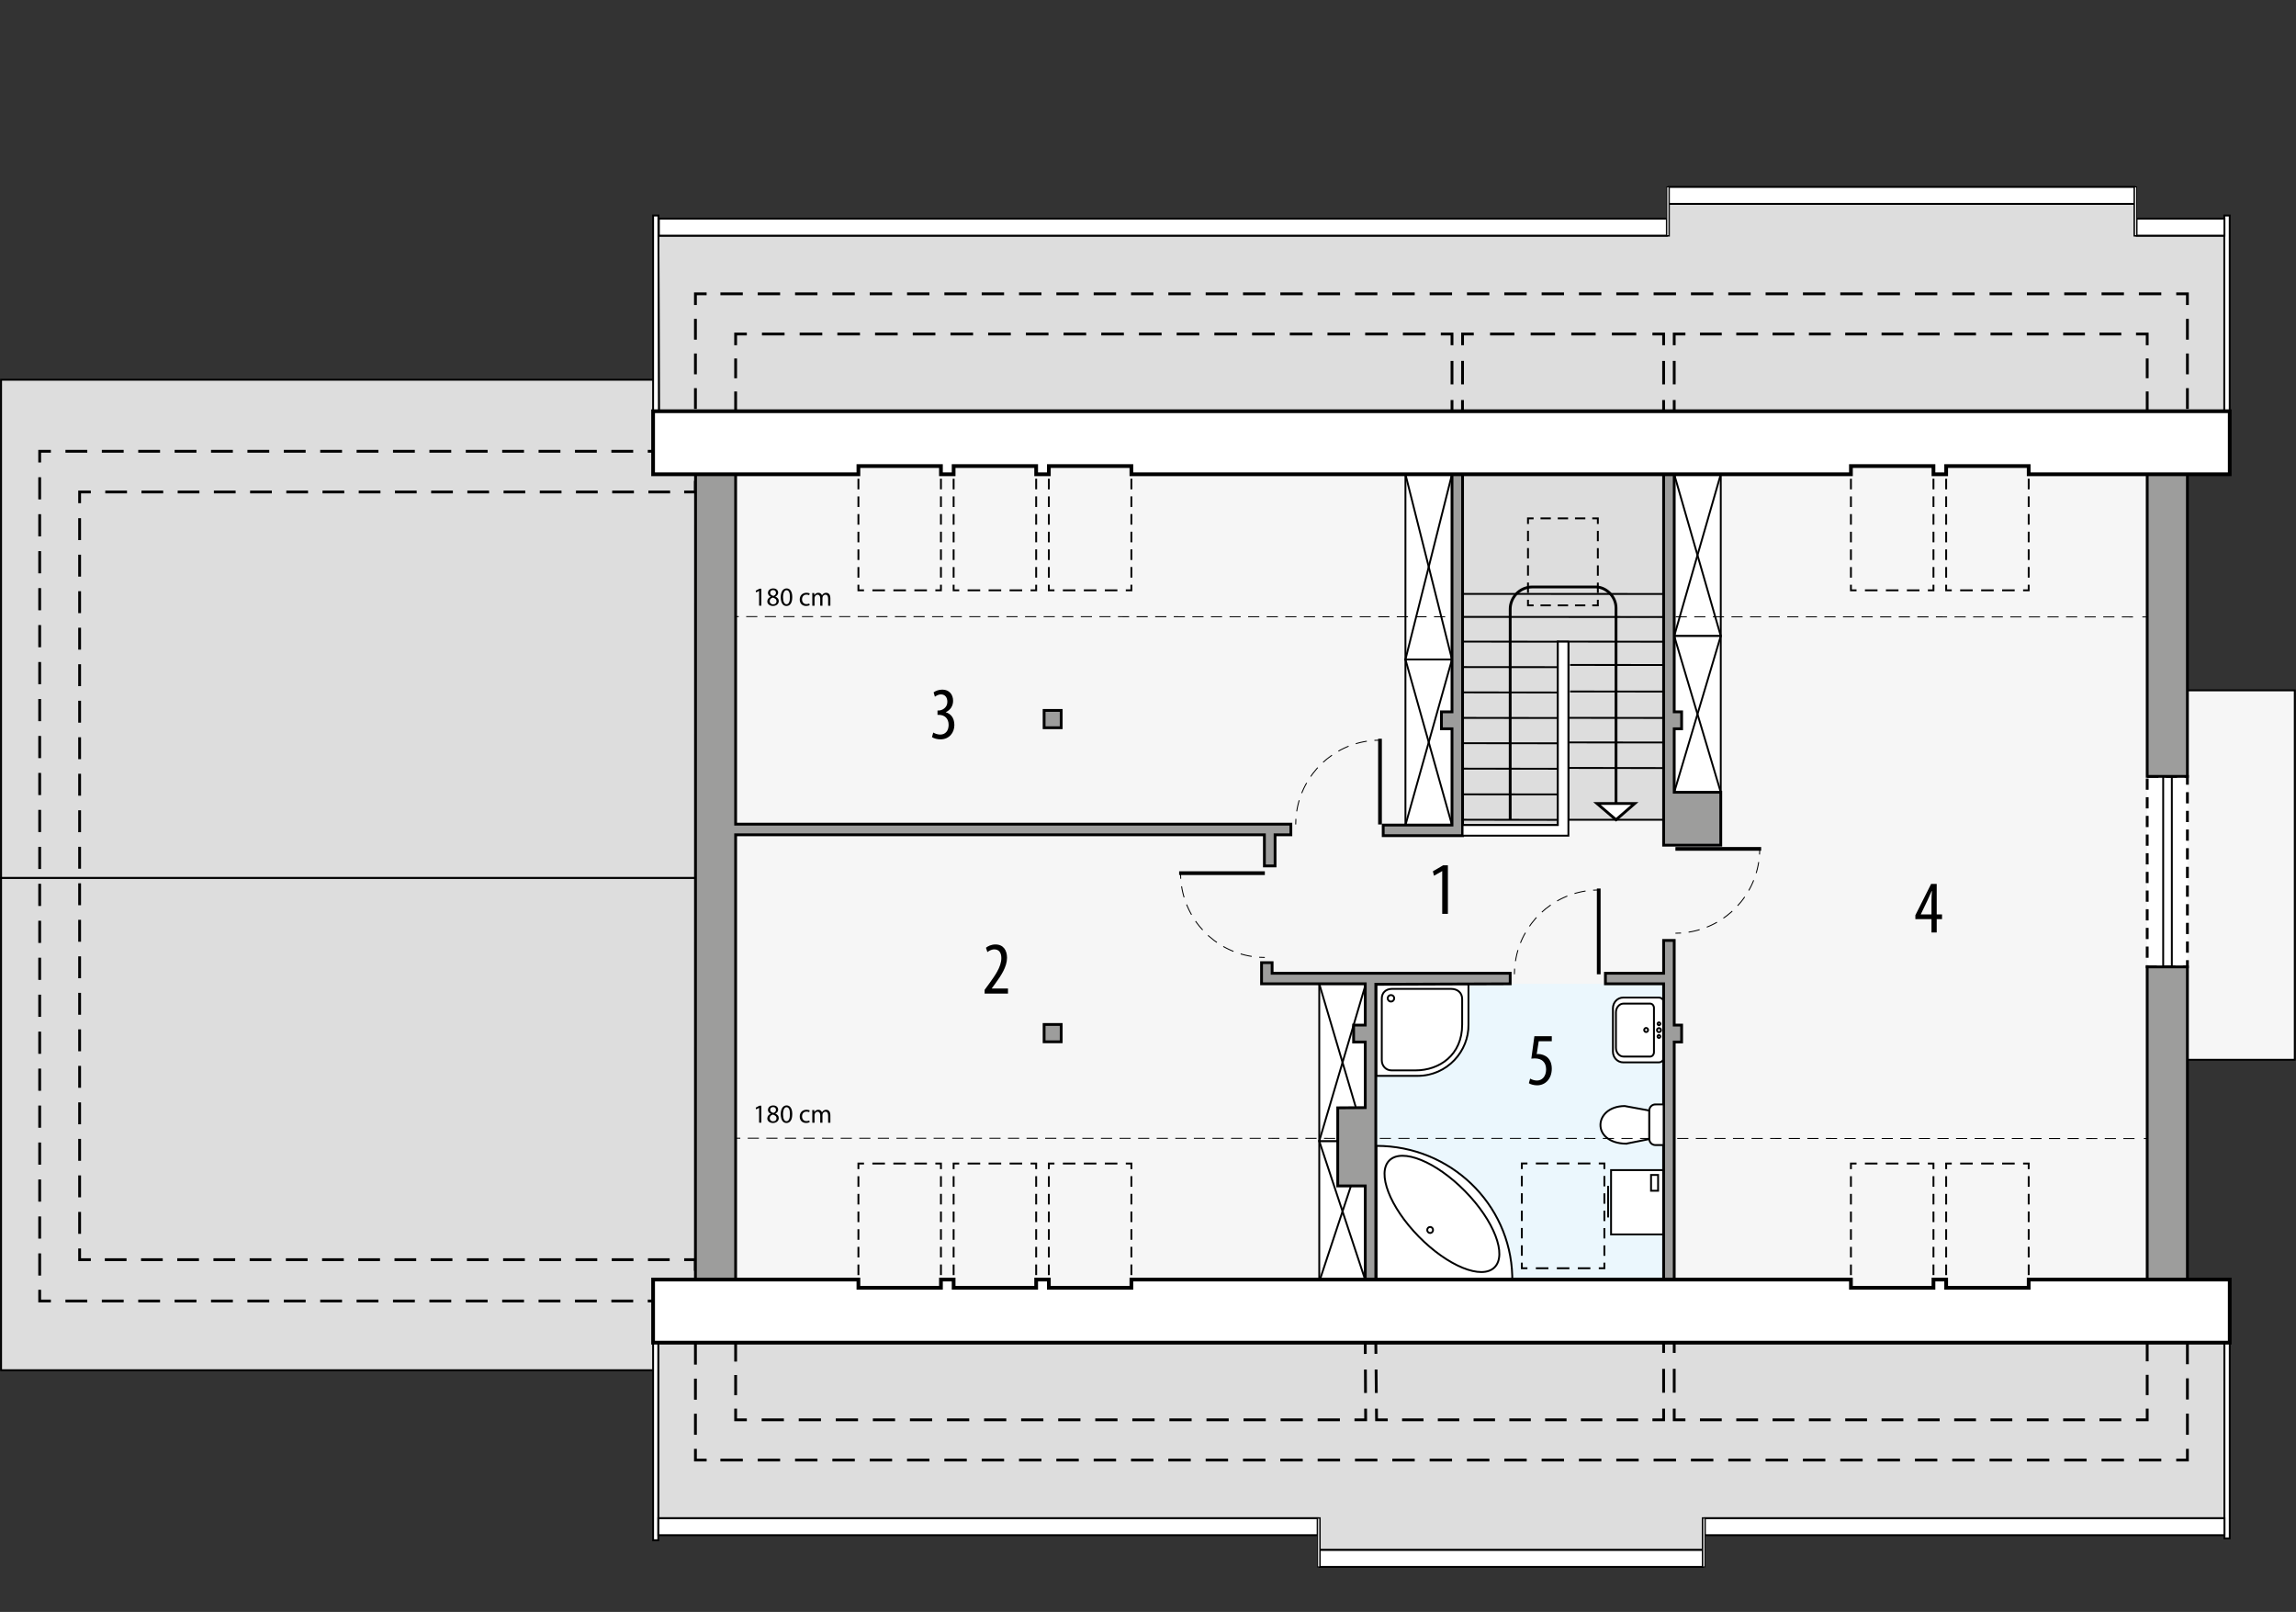 <?xml version="1.0" encoding="UTF-8"?><svg id="a" xmlns="http://www.w3.org/2000/svg" viewBox="0 0 615.08 431.77"><rect x="0" y="0" width="615.08" height="431.77" fill="#333333" stroke="none"/><rect x=".29" y="235.14" width="185.99" height="131.88" style="fill:#ddd; stroke:#000; stroke-miterlimit:10; stroke-width:.5px;"/><rect x=".29" y="101.72" width="185.99" height="133.42" style="fill:#ddd; stroke:#000; stroke-miterlimit:10; stroke-width:.5px;"/><polyline points="183.28 131.78 186.28 131.78 186.28 128.78" style="fill:none; stroke:#000; stroke-miterlimit:10; stroke-width:.75px;"/><polyline points="186.28 123.88 186.28 120.88 183.28 120.88" style="fill:none; stroke:#000; stroke-miterlimit:10; stroke-width:.75px;"/><line x1="179.38" y1="120.88" x2="15.58" y2="120.88" style="fill:none; stroke:#000; stroke-dasharray:0 0 5.85 3.9; stroke-miterlimit:10; stroke-width:.75px;"/><polyline points="13.63 120.88 10.63 120.88 10.63 123.88" style="fill:none; stroke:#000; stroke-miterlimit:10; stroke-width:.75px;"/><line x1="10.63" y1="127.83" x2="10.63" y2="343.5" style="fill:none; stroke:#000; stroke-dasharray:0 0 5.94 3.96; stroke-miterlimit:10; stroke-width:.75px;"/><polyline points="10.63 345.48 10.63 348.48 13.63 348.48" style="fill:none; stroke:#000; stroke-miterlimit:10; stroke-width:.75px;"/><line x1="17.53" y1="348.48" x2="181.33" y2="348.48" style="fill:none; stroke:#000; stroke-dasharray:0 0 5.85 3.9; stroke-miterlimit:10; stroke-width:.75px;"/><polyline points="183.28 348.48 186.28 348.48 186.28 345.48" style="fill:none; stroke:#000; stroke-miterlimit:10; stroke-width:.75px;"/><polyline points="186.28 340.41 186.28 337.41 183.28 337.41" style="fill:none; stroke:#000; stroke-miterlimit:10; stroke-width:.75px;"/><line x1="179.4" y1="337.41" x2="26.26" y2="337.41" style="fill:none; stroke:#000; stroke-dasharray:0 0 5.82 3.88; stroke-miterlimit:10; stroke-width:.75px;"/><polyline points="24.33 337.41 21.33 337.41 21.33 334.41" style="fill:none; stroke:#000; stroke-miterlimit:10; stroke-width:.75px;"/><line x1="21.33" y1="330.49" x2="21.33" y2="136.74" style="fill:none; stroke:#000; stroke-dasharray:0 0 5.87 3.91; stroke-miterlimit:10; stroke-width:.75px;"/><polyline points="21.33 134.78 21.33 131.78 24.33 131.78" style="fill:none; stroke:#000; stroke-miterlimit:10; stroke-width:.75px;"/><line x1="28.2" y1="131.78" x2="181.34" y2="131.78" style="fill:none; stroke:#000; stroke-dasharray:0 0 5.82 3.88; stroke-miterlimit:10; stroke-width:.75px;"/><polygon points="614.75 184.92 585.99 184.92 585.99 78.7 186.3 78.7 186.3 391.08 585.99 391.08 585.99 283.87 614.75 283.87 614.75 184.92" style="fill:#f6f6f6; stroke:#000; stroke-miterlimit:10; stroke-width:.5px;"/><rect x="368.57" y="263.52" width="77.1" height="79.22" style="fill:#ebf7fd; stroke-width:0px;"/><path d="M445.77,283.12v-14.48c0-.79-.61-1.43-1.37-1.43h-9.57c-1.51,0-2.74,1.29-2.74,2.87v11.62c0,1.57,1.23,2.86,2.74,2.86h9.57c.75,0,1.37-.64,1.37-1.43Z" style="fill:#fff; fill-rule:evenodd; stroke:#000; stroke-miterlimit:22.93; stroke-width:.5px;"/><path d="M443.08,281.85v-11.86c0-.64-.46-1.17-1.02-1.17h-7.12c-1.12,0-2.04,1.06-2.04,2.35v9.5c0,1.29.91,2.34,2.04,2.34h7.12c.56,0,1.02-.53,1.02-1.17Z" style="fill:none; fill-rule:evenodd; stroke:#000; stroke-miterlimit:22.93; stroke-width:.5px;"/><path d="M441.51,275.89c0-.3-.24-.55-.52-.55s-.53.25-.53.55.24.55.53.55.52-.25.52-.55Z" style="fill:none; fill-rule:evenodd; stroke:#000; stroke-miterlimit:22.93; stroke-width:.5px;"/><path d="M444.95,275.93c0-.3-.23-.55-.53-.55s-.53.25-.53.55.24.55.53.55.53-.25.53-.55Z" style="fill:none; fill-rule:evenodd; stroke:#000; stroke-miterlimit:22.93; stroke-width:.5px;"/><path d="M444.79,274.23c0-.21-.16-.38-.37-.38s-.37.18-.37.38.17.39.37.39.37-.18.37-.39Z" style="fill:none; fill-rule:evenodd; stroke:#000; stroke-miterlimit:22.93; stroke-width:.5px;"/><path d="M444.78,277.63c0-.21-.16-.38-.37-.38s-.37.17-.37.38.17.39.37.39.37-.18.37-.39Z" style="fill:none; fill-rule:evenodd; stroke:#000; stroke-miterlimit:22.93; stroke-width:.5px;"/><rect x="431.59" y="313.42" width="14.18" height="17.23" style="fill:#fff; stroke:#000; stroke-miterlimit:22.93; stroke-width:.5px;"/><rect x="442.3" y="314.72" width="1.89" height="4.23" style="fill:none; stroke:#000; stroke-miterlimit:22.93; stroke-width:.5px;"/><line x1="430.8" y1="317.65" x2="430.8" y2="326.1" style="fill:none; stroke:#000; stroke-miterlimit:22.93; stroke-width:.5px;"/><path d="M368.69,288.18v-24.77h24.7v11.02c.13,7.07-5.63,13.75-13.67,13.75h-11.02Z" style="fill:#fff; fill-rule:evenodd; stroke:#000; stroke-miterlimit:22.93; stroke-width:.5px;"/><path d="M388.76,264.88h-15.95c-1.49.03-2.7.99-2.64,2.72v16.39c0,1.52,1.1,2.72,2.64,2.72h6.4c6.39,0,12.51-4.11,12.49-12.27v-6.84c0-1.78-1.34-2.72-2.94-2.72Z" style="fill:#fff; fill-rule:evenodd; stroke:#000; stroke-miterlimit:22.93; stroke-width:.5px;"/><path d="M371.75,267.4c0-.48.39-.87.88-.87s.87.39.87.87-.39.88-.87.88-.88-.39-.88-.88Z" style="fill:none; fill-rule:evenodd; stroke:#000; stroke-miterlimit:22.93; stroke-width:.5px;"/><path d="M368.77,342.74l-.06-35.81h.06c19.75,0,35.81,15.5,36.35,34.82,0,.33.01.66.01.99h-36.36Z" style="fill:#fff; fill-rule:evenodd; stroke:#000; stroke-miterlimit:22.93; stroke-width:.5px;"/><path d="M392.48,319.07c-7.77-7.91-16.85-11.61-20.27-8.25-3.42,3.36.1,12.5,7.88,20.42,7.77,7.91,16.85,11.61,20.27,8.24,3.42-3.36-.11-12.5-7.88-20.41Z" style="fill:none; fill-rule:evenodd; stroke:#000; stroke-miterlimit:22.93; stroke-width:.5px;"/><path d="M382.34,329.46c0-.45.35-.81.78-.81s.78.36.78.81-.35.81-.78.81-.78-.36-.78-.81Z" style="fill:none; fill-rule:evenodd; stroke:#000; stroke-miterlimit:22.93; stroke-width:.5px;"/><path d="M435.64,306.34l6.2-1.23v-7.64l-6.6-1.21c-8.39.1-9.05,9.94.4,10.09Z" style="fill:#fff; fill-rule:evenodd; stroke:#000; stroke-miterlimit:22.93; stroke-width:.5px;"/><rect x="376.51" y="176.64" width="12.47" height="44.36" style="fill:#fff; stroke:#000; stroke-miterlimit:22.93; stroke-width:.5px;"/><line x1="376.51" y1="176.64" x2="388.98" y2="221" style="fill:#fff; stroke:#000; stroke-miterlimit:22.93; stroke-width:.5px;"/><line x1="388.98" y1="176.64" x2="376.51" y2="221" style="fill:#fff; stroke:#000; stroke-miterlimit:22.93; stroke-width:.5px;"/><rect x="376.51" y="127.04" width="12.47" height="49.6" style="fill:#fff; stroke:#000; stroke-miterlimit:22.93; stroke-width:.5px;"/><line x1="376.51" y1="127.04" x2="388.98" y2="176.64" style="fill:#fff; stroke:#000; stroke-miterlimit:22.93; stroke-width:.5px;"/><line x1="388.98" y1="127.04" x2="376.51" y2="176.64" style="fill:#fff; stroke:#000; stroke-miterlimit:22.93; stroke-width:.5px;"/><rect x="353.42" y="305.64" width="12.47" height="37.67" style="fill:#fff; stroke:#000; stroke-miterlimit:22.93; stroke-width:.5px;"/><line x1="353.42" y1="305.64" x2="365.89" y2="343.31" style="fill:#fff; stroke:#000; stroke-miterlimit:22.93; stroke-width:.5px;"/><line x1="365.89" y1="305.64" x2="353.42" y2="343.31" style="fill:#fff; stroke:#000; stroke-miterlimit:22.93; stroke-width:.5px;"/><rect x="353.42" y="263.52" width="12.47" height="42.12" style="fill:#fff; stroke:#000; stroke-miterlimit:22.93; stroke-width:.5px;"/><line x1="353.42" y1="263.52" x2="365.89" y2="305.64" style="fill:#fff; stroke:#000; stroke-miterlimit:22.93; stroke-width:.5px;"/><line x1="365.89" y1="263.52" x2="353.42" y2="305.64" style="fill:#fff; stroke:#000; stroke-miterlimit:22.93; stroke-width:.5px;"/><rect x="448.51" y="127.04" width="12.47" height="43.32" style="fill:#fff; stroke:#000; stroke-miterlimit:22.93; stroke-width:.5px;"/><line x1="448.51" y1="127.04" x2="460.98" y2="170.36" style="fill:#fff; stroke:#000; stroke-miterlimit:22.93; stroke-width:.5px;"/><line x1="460.98" y1="127.04" x2="448.51" y2="170.36" style="fill:#fff; stroke:#000; stroke-miterlimit:22.93; stroke-width:.5px;"/><rect x="448.51" y="170.36" width="12.47" height="41.86" style="fill:#fff; stroke:#000; stroke-miterlimit:22.93; stroke-width:.5px;"/><line x1="448.51" y1="170.36" x2="460.98" y2="212.21" style="fill:#fff; stroke:#000; stroke-miterlimit:22.93; stroke-width:.5px;"/><line x1="460.98" y1="170.36" x2="448.51" y2="212.21" style="fill:#fff; stroke:#000; stroke-miterlimit:22.93; stroke-width:.5px;"/><polygon points="595.91 406.67 456.16 406.67 456.16 415.17 353.55 415.17 353.55 406.67 176.38 406.67 176.36 359.64 595.88 359.64 595.91 406.67" style="fill:#ddd; stroke:#000; stroke-miterlimit:10; stroke-width:.5px;"/><polygon points="595.88 110.15 176.51 110.15 176.39 63.11 447.09 63.11 447.09 54.61 571.81 54.61 571.81 63.11 595.91 63.11 595.88 110.15" style="fill:#ddd; stroke:#000; stroke-miterlimit:10; stroke-width:.5px;"/><polyline points="189.3 78.7 186.3 78.7 186.3 81.7" style="fill:none; stroke:#000; stroke-miterlimit:22.93; stroke-width:.75px;"/><line x1="186.3" y1="85.41" x2="186.3" y2="120.68" style="fill:none; stroke:#000; stroke-dasharray:0 0 5.57 3.71; stroke-miterlimit:22.93; stroke-width:.75px;"/><polyline points="186.3 122.53 186.3 125.53 189.3 125.53" style="fill:none; stroke:#000; stroke-miterlimit:22.93; stroke-width:.75px;"/><polyline points="194.07 125.53 197.07 125.53 197.07 122.53" style="fill:none; stroke:#000; stroke-miterlimit:22.93; stroke-width:.75px;"/><line x1="197.07" y1="119" x2="197.07" y2="94.24" style="fill:none; stroke:#000; stroke-dasharray:0 0 5.3 3.54; stroke-miterlimit:22.93; stroke-width:.75px;"/><polyline points="197.07 92.47 197.07 89.47 200.07 89.47" style="fill:none; stroke:#000; stroke-miterlimit:22.93; stroke-width:.75px;"/><line x1="204.12" y1="89.47" x2="383.96" y2="89.47" style="fill:none; stroke:#000; stroke-dasharray:0 0 6.06 4.04; stroke-miterlimit:22.93; stroke-width:.75px;"/><polyline points="385.98 89.47 388.98 89.47 388.98 92.47" style="fill:none; stroke:#000; stroke-miterlimit:22.93; stroke-width:.75px;"/><line x1="388.98" y1="96.67" x2="388.98" y2="105.05" style="fill:none; stroke:#000; stroke-dasharray:0 0 6.29 4.19; stroke-miterlimit:22.93; stroke-width:.75px;"/><polyline points="388.98 107.15 388.98 110.15 391.79 110.15 391.79 107.15" style="fill:none; stroke:#000; stroke-miterlimit:22.93; stroke-width:.75px;"/><line x1="391.8" y1="102.95" x2="391.81" y2="94.57" style="fill:none; stroke:#000; stroke-dasharray:0 0 6.29 4.19; stroke-miterlimit:22.93; stroke-width:.75px;"/><polyline points="391.81 92.47 391.81 89.47 394.81 89.47" style="fill:none; stroke:#000; stroke-miterlimit:22.93; stroke-width:.75px;"/><line x1="399.17" y1="89.47" x2="440.5" y2="89.47" style="fill:none; stroke:#000; stroke-dasharray:0 0 6.53 4.35; stroke-miterlimit:22.93; stroke-width:.75px;"/><polyline points="442.67 89.47 445.67 89.47 445.67 92.47" style="fill:none; stroke:#000; stroke-miterlimit:22.93; stroke-width:.75px;"/><line x1="445.67" y1="96.67" x2="445.67" y2="105.05" style="fill:none; stroke:#000; stroke-dasharray:0 0 6.29 4.19; stroke-miterlimit:22.93; stroke-width:.75px;"/><polyline points="445.67 107.15 445.67 110.15 448.51 110.15 448.51 107.15" style="fill:none; stroke:#000; stroke-miterlimit:22.93; stroke-width:.75px;"/><line x1="448.51" y1="102.95" x2="448.51" y2="94.57" style="fill:none; stroke:#000; stroke-dasharray:0 0 6.29 4.19; stroke-miterlimit:22.93; stroke-width:.75px;"/><polyline points="448.51 92.47 448.51 89.47 451.51 89.47" style="fill:none; stroke:#000; stroke-miterlimit:22.93; stroke-width:.75px;"/><line x1="455.4" y1="89.47" x2="570.27" y2="89.47" style="fill:none; stroke:#000; stroke-dasharray:0 0 5.84 3.89; stroke-miterlimit:22.93; stroke-width:.75px;"/><polyline points="572.22 89.47 575.22 89.47 575.22 92.47" style="fill:none; stroke:#000; stroke-miterlimit:22.93; stroke-width:.75px;"/><line x1="575.22" y1="96.01" x2="575.22" y2="120.76" style="fill:none; stroke:#000; stroke-dasharray:0 0 5.3 3.54; stroke-miterlimit:22.93; stroke-width:.75px;"/><polyline points="575.22 122.53 575.22 125.53 578.22 125.53" style="fill:none; stroke:#000; stroke-miterlimit:22.93; stroke-width:.75px;"/><polyline points="582.99 125.53 585.99 125.53 585.99 122.53" style="fill:none; stroke:#000; stroke-miterlimit:22.93; stroke-width:.75px;"/><line x1="585.99" y1="118.82" x2="585.99" y2="83.56" style="fill:none; stroke:#000; stroke-dasharray:0 0 5.57 3.71; stroke-miterlimit:22.93; stroke-width:.75px;"/><polyline points="585.99 81.7 585.99 78.7 582.99 78.7" style="fill:none; stroke:#000; stroke-miterlimit:22.93; stroke-width:.75px;"/><line x1="578.99" y1="78.7" x2="191.3" y2="78.7" style="fill:none; stroke:#000; stroke-dasharray:0 0 6 4; stroke-miterlimit:22.93; stroke-width:.75px;"/><polyline points="189.3 391.08 186.3 391.08 186.3 388.08" style="fill:none; stroke:#000; stroke-miterlimit:22.93; stroke-width:.75px;"/><line x1="186.3" y1="384.32" x2="186.3" y2="348.59" style="fill:none; stroke:#000; stroke-dasharray:0 0 5.64 3.76; stroke-miterlimit:22.93; stroke-width:.75px;"/><polyline points="186.3 346.71 186.3 343.71 189.3 343.71" style="fill:none; stroke:#000; stroke-miterlimit:22.93; stroke-width:.75px;"/><polyline points="194.07 343.71 197.07 343.71 197.07 346.71" style="fill:none; stroke:#000; stroke-miterlimit:22.93; stroke-width:.75px;"/><line x1="197.07" y1="350.31" x2="197.07" y2="375.51" style="fill:none; stroke:#000; stroke-dasharray:0 0 5.4 3.6; stroke-miterlimit:22.93; stroke-width:.75px;"/><polyline points="197.07 377.31 197.07 380.31 200.07 380.31" style="fill:none; stroke:#000; stroke-miterlimit:22.93; stroke-width:.75px;"/><line x1="204.04" y1="380.31" x2="360.86" y2="380.31" style="fill:none; stroke:#000; stroke-dasharray:0 0 5.96 3.97; stroke-miterlimit:22.93; stroke-width:.75px;"/><polyline points="362.85 380.31 365.85 380.31 365.83 377.31" style="fill:none; stroke:#000; stroke-miterlimit:22.93; stroke-width:.75px;"/><line x1="365.81" y1="373.12" x2="365.77" y2="364.75" style="fill:none; stroke:#000; stroke-dasharray:0 0 6.28 4.19; stroke-miterlimit:22.93; stroke-width:.75px;"/><polyline points="365.75 362.66 365.74 359.66 368.57 359.64 368.6 362.64" style="fill:none; stroke:#000; stroke-miterlimit:22.93; stroke-width:.75px;"/><line x1="368.64" y1="366.83" x2="368.72" y2="375.21" style="fill:none; stroke:#000; stroke-dasharray:0 0 6.29 4.19; stroke-miterlimit:22.93; stroke-width:.75px;"/><polyline points="368.74 377.31 368.77 380.31 371.77 380.31" style="fill:none; stroke:#000; stroke-miterlimit:22.93; stroke-width:.75px;"/><line x1="375.6" y1="380.31" x2="440.76" y2="380.31" style="fill:none; stroke:#000; stroke-dasharray:0 0 5.75 3.83; stroke-miterlimit:22.93; stroke-width:.75px;"/><polyline points="442.67 380.31 445.67 380.31 445.67 377.31" style="fill:none; stroke:#000; stroke-miterlimit:22.93; stroke-width:.75px;"/><line x1="445.67" y1="373.05" x2="445.67" y2="364.52" style="fill:none; stroke:#000; stroke-dasharray:0 0 6.39 4.26; stroke-miterlimit:22.93; stroke-width:.75px;"/><polyline points="445.67 362.39 445.67 359.39 448.51 359.39 448.51 362.39" style="fill:none; stroke:#000; stroke-miterlimit:22.93; stroke-width:.75px;"/><line x1="448.51" y1="366.65" x2="448.51" y2="375.18" style="fill:none; stroke:#000; stroke-dasharray:0 0 6.39 4.26; stroke-miterlimit:22.93; stroke-width:.75px;"/><polyline points="448.51 377.31 448.51 380.31 451.51 380.31" style="fill:none; stroke:#000; stroke-miterlimit:22.93; stroke-width:.75px;"/><line x1="455.4" y1="380.31" x2="570.27" y2="380.31" style="fill:none; stroke:#000; stroke-dasharray:0 0 5.84 3.89; stroke-miterlimit:22.93; stroke-width:.75px;"/><polyline points="572.22 380.31 575.22 380.31 575.22 377.31" style="fill:none; stroke:#000; stroke-miterlimit:22.93; stroke-width:.75px;"/><line x1="575.22" y1="373.69" x2="575.22" y2="348.33" style="fill:none; stroke:#000; stroke-dasharray:0 0 5.43 3.62; stroke-miterlimit:22.93; stroke-width:.75px;"/><polyline points="575.22 346.52 575.22 343.52 578.22 343.52" style="fill:none; stroke:#000; stroke-miterlimit:22.93; stroke-width:.75px;"/><polyline points="582.99 343.52 585.99 343.52 585.99 346.52" style="fill:none; stroke:#000; stroke-miterlimit:22.93; stroke-width:.75px;"/><line x1="585.99" y1="350.3" x2="585.99" y2="386.19" style="fill:none; stroke:#000; stroke-dasharray:0 0 5.67 3.78; stroke-miterlimit:22.93; stroke-width:.75px;"/><polyline points="585.99 388.08 585.99 391.08 582.99 391.08" style="fill:none; stroke:#000; stroke-miterlimit:22.93; stroke-width:.75px;"/><line x1="578.99" y1="391.08" x2="191.3" y2="391.08" style="fill:none; stroke:#000; stroke-dasharray:0 0 6 4; stroke-miterlimit:22.93; stroke-width:.75px;"/><rect x="575.22" y="207.96" width="10.77" height="51.02" style="fill:#fff; stroke:#000; stroke-dasharray:0 0 3 2; stroke-miterlimit:22.93; stroke-width:.75px;"/><polygon points="391.81 127.04 445.67 127.04 445.67 219.58 420.16 219.58 420.16 171.87 417.33 171.87 417.33 221 391.81 221 391.81 127.04" style="fill:#ddd; fill-rule:evenodd; stroke:#000; stroke-miterlimit:22.93; stroke-width:.5px;"/><line x1="392.11" y1="205.89" x2="417.66" y2="205.92" style="fill:none; stroke:#000; stroke-miterlimit:22.93; stroke-width:.5px;"/><line x1="392.11" y1="212.77" x2="417.66" y2="212.79" style="fill:none; stroke:#000; stroke-miterlimit:22.93; stroke-width:.5px;"/><line x1="392.11" y1="219.57" x2="417.66" y2="219.6" style="fill:none; stroke:#000; stroke-miterlimit:22.93; stroke-width:.5px;"/><line x1="392.11" y1="199.07" x2="417.66" y2="199.1" style="fill:none; stroke:#000; stroke-miterlimit:22.93; stroke-width:.5px;"/><line x1="392.11" y1="192.29" x2="417.66" y2="192.32" style="fill:none; stroke:#000; stroke-miterlimit:22.93; stroke-width:.5px;"/><line x1="392.11" y1="185.46" x2="417.66" y2="185.49" style="fill:none; stroke:#000; stroke-miterlimit:22.93; stroke-width:.5px;"/><line x1="392.11" y1="178.68" x2="417.66" y2="178.7" style="fill:none; stroke:#000; stroke-miterlimit:22.93; stroke-width:.5px;"/><line x1="392.11" y1="171.86" x2="417.66" y2="171.88" style="fill:none; stroke:#000; stroke-miterlimit:22.93; stroke-width:.5px;"/><line x1="392.11" y1="159.08" x2="445.89" y2="159.1" style="fill:none; stroke:#000; stroke-miterlimit:22.93; stroke-width:.5px;"/><line x1="392.11" y1="165.24" x2="445.89" y2="165.27" style="fill:none; stroke:#000; stroke-miterlimit:22.93; stroke-width:.5px;"/><line x1="420.47" y1="171.86" x2="445.89" y2="171.89" style="fill:none; stroke:#000; stroke-miterlimit:22.93; stroke-width:.5px;"/><path d="M432.92,215.23v-52.36c0-3.24-2.83-5.65-5.38-5.65h-17c-3.6,0-5.99,3-5.97,5.94v56.42" style="fill:none; fill-rule:evenodd; stroke:#000; stroke-miterlimit:22.93; stroke-width:.75px;"/><polygon points="427.82 215.22 437.94 215.22 432.92 219.58 427.82 215.22" style="fill:#fff; fill-rule:evenodd; stroke:#000; stroke-miterlimit:22.93; stroke-width:.75px;"/><line x1="420.61" y1="178.11" x2="446.04" y2="178.13" style="fill:none; stroke:#000; stroke-miterlimit:22.93; stroke-width:.5px;"/><line x1="420.61" y1="185.22" x2="446.04" y2="185.24" style="fill:none; stroke:#000; stroke-miterlimit:22.93; stroke-width:.5px;"/><line x1="420.47" y1="192.28" x2="445.89" y2="192.31" style="fill:none; stroke:#000; stroke-miterlimit:22.93; stroke-width:.5px;"/><line x1="420.47" y1="198.86" x2="445.89" y2="198.88" style="fill:none; stroke:#000; stroke-miterlimit:22.93; stroke-width:.5px;"/><line x1="419.97" y1="205.7" x2="445.39" y2="205.73" style="fill:none; stroke:#000; stroke-miterlimit:22.93; stroke-width:.5px;"/><line x1="448.83" y1="227.38" x2="471.8" y2="227.38" style="fill:none; stroke:#000; stroke-miterlimit:22.93;"/><path d="M448.84,249.97c.5,0,1-.02,1.5-.05" style="fill:none; stroke:#000; stroke-miterlimit:22.93; stroke-width:.25px;"/><path d="M452.36,249.69c9.98-1.56,17.8-9.67,18.92-19.8" style="fill:none; stroke:#000; stroke-dasharray:0 0 3.04 2.03; stroke-miterlimit:22.93; stroke-width:.25px;"/><path d="M471.37,228.88c.03-.5.05-1,.05-1.5" style="fill:none; stroke:#000; stroke-miterlimit:22.93; stroke-width:.25px;"/><line x1="338.84" y1="233.88" x2="315.88" y2="233.88" style="fill:none; stroke:#000; stroke-miterlimit:22.93;"/><path d="M338.83,256.46c-.5,0-1-.02-1.5-.05" style="fill:none; stroke:#000; stroke-miterlimit:22.93; stroke-width:.25px;"/><path d="M335.32,256.18c-9.98-1.56-17.8-9.67-18.92-19.8" style="fill:none; stroke:#000; stroke-dasharray:0 0 3.04 2.03; stroke-miterlimit:22.93; stroke-width:.25px;"/><path d="M316.31,235.38c-.03-.5-.05-1-.05-1.5" style="fill:none; stroke:#000; stroke-miterlimit:22.93; stroke-width:.25px;"/><line x1="428.29" y1="260.97" x2="428.29" y2="238" style="fill:none; stroke:#000; stroke-miterlimit:22.93;"/><path d="M405.7,260.96c0-.5.02-1,.05-1.5" style="fill:none; stroke:#000; stroke-miterlimit:22.93; stroke-width:.25px;"/><path d="M405.98,257.45c1.56-9.98,9.67-17.8,19.8-18.92" style="fill:none; stroke:#000; stroke-dasharray:0 0 3.04 2.03; stroke-miterlimit:22.93; stroke-width:.25px;"/><path d="M426.79,238.44c.5-.03,1-.05,1.5-.05" style="fill:none; stroke:#000; stroke-miterlimit:22.93; stroke-width:.25px;"/><rect x="174.96" y="359.64" width="1.39" height="52.92" style="fill:#fff; stroke:#000; stroke-miterlimit:10; stroke-width:.5px;"/><rect x="595.91" y="359.64" width="1.42" height="52.42" style="fill:#fff; stroke:#000; stroke-miterlimit:10; stroke-width:.5px;"/><rect x="595.87" y="57.73" width="1.45" height="52.42" style="fill:#fff; stroke:#000; stroke-miterlimit:10; stroke-width:.5px;"/><polygon points="176.51 110.15 174.96 110.15 174.96 57.73 176.38 57.73 176.51 110.15" style="fill:#fff; stroke:#000; stroke-miterlimit:10; stroke-width:.5px;"/><line x1="196.41" y1="165.16" x2="197.91" y2="165.16" style="fill:none; stroke:#000; stroke-miterlimit:10; stroke-width:.25px;"/><line x1="199.9" y1="165.16" x2="572.92" y2="165.25" style="fill:none; stroke:#000; stroke-dasharray:0 0 2.99 1.99; stroke-miterlimit:10; stroke-width:.25px;"/><line x1="573.92" y1="165.25" x2="575.42" y2="165.25" style="fill:none; stroke:#000; stroke-miterlimit:10; stroke-width:.25px;"/><line x1="196.82" y1="304.88" x2="198.32" y2="304.88" style="fill:none; stroke:#000; stroke-miterlimit:10; stroke-width:.25px;"/><line x1="200.31" y1="304.88" x2="573.33" y2="304.97" style="fill:none; stroke:#000; stroke-dasharray:0 0 2.99 1.99; stroke-miterlimit:10; stroke-width:.25px;"/><line x1="574.32" y1="304.97" x2="575.82" y2="304.97" style="fill:none; stroke:#000; stroke-miterlimit:10; stroke-width:.25px;"/><rect x="579.5" y="207.96" width="2.32" height="51.02" style="fill:none; stroke:#000; stroke-miterlimit:10; stroke-width:.5px;"/><line x1="369.69" y1="220.84" x2="369.69" y2="197.88" style="fill:none; stroke:#000; stroke-miterlimit:22.93;"/><path d="M347.11,220.84c0-.5.02-1,.05-1.5" style="fill:none; stroke:#000; stroke-miterlimit:22.93; stroke-width:.25px;"/><path d="M347.38,217.32c1.56-9.98,9.67-17.8,19.8-18.92" style="fill:none; stroke:#000; stroke-dasharray:0 0 3.04 2.03; stroke-miterlimit:22.93; stroke-width:.25px;"/><path d="M368.19,198.31c.5-.03,1-.05,1.5-.05" style="fill:none; stroke:#000; stroke-miterlimit:22.93; stroke-width:.25px;"/><rect x="575.22" y="127.04" width="10.77" height="80.92" style="fill:#9d9d9c; stroke:#000; stroke-miterlimit:10; stroke-width:.75px;"/><rect x="575.22" y="258.99" width="10.77" height="83.76" style="fill:#9d9d9c; stroke:#000; stroke-miterlimit:10; stroke-width:.75px;"/><polygon points="448.51 342.74 445.67 342.74 445.67 263.52 430.08 263.52 430.08 260.69 445.67 260.69 445.67 251.9 448.51 251.9 448.51 274.58 450.49 274.58 450.49 279.11 448.51 279.11 448.51 342.74" style="fill:#9d9d9c; stroke:#000; stroke-miterlimit:10; stroke-width:.75px;"/><polygon points="404.57 263.52 368.57 263.65 368.57 342.74 365.74 342.74 365.74 317.66 358.37 317.66 358.37 296.74 365.74 296.69 365.74 279.11 362.62 279.11 362.62 274.58 365.74 274.58 365.74 263.52 337.96 263.52 337.96 257.85 340.79 257.85 340.79 260.69 404.57 260.69 404.57 263.52" style="fill:#9d9d9c; stroke:#000; stroke-miterlimit:10; stroke-width:.75px;"/><polygon points="391.81 223.84 370.55 223.84 370.55 221 388.98 221 388.98 195.21 386.15 195.21 386.15 190.67 388.98 190.67 388.98 127.04 391.81 127.04 391.81 223.84" style="fill:#9d9d9c; stroke:#000; stroke-miterlimit:10; stroke-width:.75px;"/><polygon points="460.98 226.39 445.67 226.39 445.67 127.04 448.51 127.04 448.51 190.67 450.49 190.67 450.49 195.21 448.51 195.21 448.51 212.21 460.98 212.21 460.98 226.39" style="fill:#9d9d9c; stroke:#000; stroke-miterlimit:10; stroke-width:.75px;"/><rect x="279.71" y="274.41" width="4.57" height="4.64" style="fill:#9d9d9c; stroke:#000; stroke-miterlimit:10; stroke-width:.75px;"/><rect x="279.71" y="190.29" width="4.57" height="4.64" style="fill:#9d9d9c; stroke:#000; stroke-miterlimit:10; stroke-width:.75px;"/><polygon points="345.81 220.76 197.07 220.76 197.07 127.04 186.33 127.04 186.3 342.74 197.07 342.74 197.07 223.61 338.72 223.61 338.72 231.94 341.58 231.94 341.58 223.61 345.81 223.61 345.81 220.76" style="fill:#9d9d9c; stroke:#000; stroke-miterlimit:10; stroke-width:.75px;"/><polyline points="429.8 338.21 429.8 339.71 428.3 339.71" style="fill:none; stroke:#000; stroke-miterlimit:10; stroke-width:.5px;"/><line x1="426.05" y1="339.71" x2="410.31" y2="339.71" style="fill:none; stroke:#000; stroke-dasharray:0 0 3.37 2.25; stroke-miterlimit:10; stroke-width:.5px;"/><polyline points="409.19 339.71 407.69 339.71 407.69 338.21" style="fill:none; stroke:#000; stroke-miterlimit:10; stroke-width:.5px;"/><line x1="407.69" y1="336.36" x2="407.69" y2="314.06" style="fill:none; stroke:#000; stroke-dasharray:0 0 2.79 1.86; stroke-miterlimit:10; stroke-width:.5px;"/><polyline points="407.69 313.14 407.69 311.64 409.19 311.64" style="fill:none; stroke:#000; stroke-miterlimit:10; stroke-width:.5px;"/><line x1="411.44" y1="311.64" x2="427.17" y2="311.64" style="fill:none; stroke:#000; stroke-dasharray:0 0 3.37 2.25; stroke-miterlimit:10; stroke-width:.5px;"/><polyline points="428.3 311.64 429.8 311.64 429.8 313.14" style="fill:none; stroke:#000; stroke-miterlimit:10; stroke-width:.5px;"/><line x1="429.8" y1="314.99" x2="429.8" y2="337.29" style="fill:none; stroke:#000; stroke-dasharray:0 0 2.79 1.86; stroke-miterlimit:10; stroke-width:.5px;"/><polyline points="543.47 156.62 543.47 158.12 541.97 158.12" style="fill:none; stroke:#000; stroke-miterlimit:10; stroke-width:.5px;"/><line x1="539.72" y1="158.12" x2="523.98" y2="158.12" style="fill:none; stroke:#000; stroke-dasharray:0 0 3.37 2.25; stroke-miterlimit:10; stroke-width:.5px;"/><polyline points="522.86 158.12 521.36 158.12 521.36 156.62" style="fill:none; stroke:#000; stroke-miterlimit:10; stroke-width:.5px;"/><line x1="521.36" y1="154.73" x2="521.36" y2="127.28" style="fill:none; stroke:#000; stroke-dasharray:0 0 2.84 1.89; stroke-miterlimit:10; stroke-width:.5px;"/><polyline points="521.36 126.34 521.36 124.84 522.86 124.84" style="fill:none; stroke:#000; stroke-miterlimit:10; stroke-width:.5px;"/><line x1="525.11" y1="124.84" x2="540.84" y2="124.84" style="fill:none; stroke:#000; stroke-dasharray:0 0 3.37 2.25; stroke-miterlimit:10; stroke-width:.5px;"/><polyline points="541.97 124.84 543.47 124.84 543.47 126.34" style="fill:none; stroke:#000; stroke-miterlimit:10; stroke-width:.5px;"/><line x1="543.47" y1="128.23" x2="543.47" y2="155.67" style="fill:none; stroke:#000; stroke-dasharray:0 0 2.84 1.89; stroke-miterlimit:10; stroke-width:.5px;"/><polyline points="517.96 156.62 517.96 158.12 516.46 158.12" style="fill:none; stroke:#000; stroke-miterlimit:10; stroke-width:.5px;"/><line x1="514.21" y1="158.12" x2="498.47" y2="158.12" style="fill:none; stroke:#000; stroke-dasharray:0 0 3.37 2.25; stroke-miterlimit:10; stroke-width:.5px;"/><polyline points="497.35 158.12 495.85 158.12 495.85 156.62" style="fill:none; stroke:#000; stroke-miterlimit:10; stroke-width:.5px;"/><line x1="495.85" y1="154.73" x2="495.85" y2="127.28" style="fill:none; stroke:#000; stroke-dasharray:0 0 2.84 1.89; stroke-miterlimit:10; stroke-width:.5px;"/><polyline points="495.85 126.34 495.85 124.84 497.35 124.84" style="fill:none; stroke:#000; stroke-miterlimit:10; stroke-width:.5px;"/><line x1="499.59" y1="124.84" x2="515.33" y2="124.84" style="fill:none; stroke:#000; stroke-dasharray:0 0 3.37 2.25; stroke-miterlimit:10; stroke-width:.5px;"/><polyline points="516.46 124.84 517.96 124.84 517.96 126.34" style="fill:none; stroke:#000; stroke-miterlimit:10; stroke-width:.5px;"/><line x1="517.96" y1="128.23" x2="517.96" y2="155.67" style="fill:none; stroke:#000; stroke-dasharray:0 0 2.84 1.89; stroke-miterlimit:10; stroke-width:.5px;"/><polyline points="428.05 160.65 428.05 162.15 426.55 162.15" style="fill:none; stroke:#000; stroke-miterlimit:10; stroke-width:.5px;"/><line x1="424.7" y1="162.15" x2="411.76" y2="162.15" style="fill:none; stroke:#000; stroke-dasharray:0 0 2.77 1.85; stroke-miterlimit:10; stroke-width:.5px;"/><polyline points="410.84 162.15 409.34 162.15 409.34 160.65" style="fill:none; stroke:#000; stroke-miterlimit:10; stroke-width:.5px;"/><line x1="409.34" y1="158.81" x2="409.34" y2="141.28" style="fill:none; stroke:#000; stroke-dasharray:0 0 2.77 1.85; stroke-miterlimit:10; stroke-width:.5px;"/><polyline points="409.34 140.35 409.34 138.85 410.84 138.85" style="fill:none; stroke:#000; stroke-miterlimit:10; stroke-width:.5px;"/><line x1="412.69" y1="138.85" x2="425.62" y2="138.85" style="fill:none; stroke:#000; stroke-dasharray:0 0 2.77 1.85; stroke-miterlimit:10; stroke-width:.5px;"/><polyline points="426.55 138.85 428.05 138.85 428.05 140.35" style="fill:none; stroke:#000; stroke-miterlimit:10; stroke-width:.5px;"/><line x1="428.05" y1="142.2" x2="428.05" y2="159.73" style="fill:none; stroke:#000; stroke-dasharray:0 0 2.77 1.85; stroke-miterlimit:10; stroke-width:.5px;"/><polyline points="303.09 156.62 303.09 158.12 301.59 158.12" style="fill:none; stroke:#000; stroke-miterlimit:10; stroke-width:.5px;"/><line x1="299.34" y1="158.12" x2="283.6" y2="158.12" style="fill:none; stroke:#000; stroke-dasharray:0 0 3.37 2.25; stroke-miterlimit:10; stroke-width:.5px;"/><polyline points="282.48 158.12 280.98 158.12 280.98 156.62" style="fill:none; stroke:#000; stroke-miterlimit:10; stroke-width:.5px;"/><line x1="280.98" y1="154.73" x2="280.98" y2="127.28" style="fill:none; stroke:#000; stroke-dasharray:0 0 2.84 1.89; stroke-miterlimit:10; stroke-width:.5px;"/><polyline points="280.98 126.34 280.98 124.84 282.48 124.84" style="fill:none; stroke:#000; stroke-miterlimit:10; stroke-width:.5px;"/><line x1="284.73" y1="124.84" x2="300.47" y2="124.84" style="fill:none; stroke:#000; stroke-dasharray:0 0 3.37 2.25; stroke-miterlimit:10; stroke-width:.5px;"/><polyline points="301.59 124.84 303.09 124.84 303.09 126.34" style="fill:none; stroke:#000; stroke-miterlimit:10; stroke-width:.5px;"/><line x1="303.09" y1="128.23" x2="303.09" y2="155.67" style="fill:none; stroke:#000; stroke-dasharray:0 0 2.84 1.89; stroke-miterlimit:10; stroke-width:.5px;"/><polyline points="277.58 156.62 277.58 158.12 276.08 158.12" style="fill:none; stroke:#000; stroke-miterlimit:10; stroke-width:.5px;"/><line x1="273.83" y1="158.12" x2="258.09" y2="158.12" style="fill:none; stroke:#000; stroke-dasharray:0 0 3.37 2.25; stroke-miterlimit:10; stroke-width:.5px;"/><polyline points="256.97 158.12 255.47 158.12 255.47 156.62" style="fill:none; stroke:#000; stroke-miterlimit:10; stroke-width:.5px;"/><line x1="255.47" y1="154.73" x2="255.47" y2="127.28" style="fill:none; stroke:#000; stroke-dasharray:0 0 2.84 1.89; stroke-miterlimit:10; stroke-width:.5px;"/><polyline points="255.47 126.34 255.47 124.84 256.97 124.84" style="fill:none; stroke:#000; stroke-miterlimit:10; stroke-width:.5px;"/><line x1="259.22" y1="124.84" x2="274.95" y2="124.84" style="fill:none; stroke:#000; stroke-dasharray:0 0 3.37 2.25; stroke-miterlimit:10; stroke-width:.5px;"/><polyline points="276.08 124.84 277.58 124.84 277.58 126.34" style="fill:none; stroke:#000; stroke-miterlimit:10; stroke-width:.5px;"/><line x1="277.58" y1="128.23" x2="277.58" y2="155.67" style="fill:none; stroke:#000; stroke-dasharray:0 0 2.84 1.89; stroke-miterlimit:10; stroke-width:.5px;"/><polyline points="252.07 156.62 252.07 158.12 250.57 158.12" style="fill:none; stroke:#000; stroke-miterlimit:10; stroke-width:.5px;"/><line x1="248.32" y1="158.12" x2="232.58" y2="158.12" style="fill:none; stroke:#000; stroke-dasharray:0 0 3.37 2.25; stroke-miterlimit:10; stroke-width:.5px;"/><polyline points="231.46 158.12 229.96 158.12 229.96 156.62" style="fill:none; stroke:#000; stroke-miterlimit:10; stroke-width:.5px;"/><line x1="229.96" y1="154.73" x2="229.96" y2="127.28" style="fill:none; stroke:#000; stroke-dasharray:0 0 2.84 1.89; stroke-miterlimit:10; stroke-width:.5px;"/><polyline points="229.96 126.34 229.96 124.84 231.46 124.84" style="fill:none; stroke:#000; stroke-miterlimit:10; stroke-width:.5px;"/><line x1="233.7" y1="124.84" x2="249.44" y2="124.84" style="fill:none; stroke:#000; stroke-dasharray:0 0 3.37 2.25; stroke-miterlimit:10; stroke-width:.5px;"/><polyline points="250.57 124.84 252.07 124.84 252.07 126.34" style="fill:none; stroke:#000; stroke-miterlimit:10; stroke-width:.5px;"/><line x1="252.07" y1="128.23" x2="252.07" y2="155.67" style="fill:none; stroke:#000; stroke-dasharray:0 0 2.84 1.89; stroke-miterlimit:10; stroke-width:.5px;"/><polygon points="174.96 110.15 174.96 127.04 229.96 127.04 229.96 124.84 252.07 124.84 252.07 127.04 255.47 127.04 255.47 124.84 277.58 124.84 277.58 127.04 280.98 127.04 280.98 124.84 303.09 124.84 303.09 127.04 495.85 127.04 495.85 124.84 517.96 124.84 517.96 127.04 521.36 127.04 521.36 124.84 543.47 124.84 543.47 127.04 597.33 127.04 597.33 110.15 174.96 110.15" style="fill:#fff; fill-rule:evenodd; stroke:#000; stroke-miterlimit:22.93;"/><polyline points="252.07 343.44 252.07 344.94 250.57 344.94" style="fill:none; stroke:#000; stroke-miterlimit:10; stroke-width:.5px;"/><line x1="248.32" y1="344.94" x2="232.58" y2="344.94" style="fill:none; stroke:#000; stroke-dasharray:0 0 3.37 2.25; stroke-miterlimit:10; stroke-width:.5px;"/><polyline points="231.46 344.94 229.96 344.94 229.96 343.44" style="fill:none; stroke:#000; stroke-miterlimit:10; stroke-width:.5px;"/><line x1="229.96" y1="341.55" x2="229.96" y2="314.11" style="fill:none; stroke:#000; stroke-dasharray:0 0 2.84 1.89; stroke-miterlimit:10; stroke-width:.5px;"/><polyline points="229.96 313.16 229.96 311.66 231.46 311.66" style="fill:none; stroke:#000; stroke-miterlimit:10; stroke-width:.5px;"/><line x1="233.7" y1="311.66" x2="249.44" y2="311.66" style="fill:none; stroke:#000; stroke-dasharray:0 0 3.37 2.25; stroke-miterlimit:10; stroke-width:.5px;"/><polyline points="250.57 311.66 252.07 311.66 252.07 313.16" style="fill:none; stroke:#000; stroke-miterlimit:10; stroke-width:.5px;"/><line x1="252.07" y1="315.05" x2="252.07" y2="342.5" style="fill:none; stroke:#000; stroke-dasharray:0 0 2.84 1.89; stroke-miterlimit:10; stroke-width:.5px;"/><polyline points="277.58 343.44 277.58 344.94 276.08 344.94" style="fill:none; stroke:#000; stroke-miterlimit:10; stroke-width:.5px;"/><line x1="273.83" y1="344.94" x2="258.09" y2="344.94" style="fill:none; stroke:#000; stroke-dasharray:0 0 3.37 2.25; stroke-miterlimit:10; stroke-width:.5px;"/><polyline points="256.97 344.94 255.47 344.94 255.47 343.44" style="fill:none; stroke:#000; stroke-miterlimit:10; stroke-width:.5px;"/><line x1="255.47" y1="341.55" x2="255.47" y2="314.11" style="fill:none; stroke:#000; stroke-dasharray:0 0 2.84 1.89; stroke-miterlimit:10; stroke-width:.5px;"/><polyline points="255.47 313.16 255.47 311.66 256.97 311.66" style="fill:none; stroke:#000; stroke-miterlimit:10; stroke-width:.5px;"/><line x1="259.22" y1="311.66" x2="274.95" y2="311.66" style="fill:none; stroke:#000; stroke-dasharray:0 0 3.37 2.25; stroke-miterlimit:10; stroke-width:.5px;"/><polyline points="276.08 311.66 277.58 311.66 277.58 313.16" style="fill:none; stroke:#000; stroke-miterlimit:10; stroke-width:.5px;"/><line x1="277.58" y1="315.05" x2="277.58" y2="342.5" style="fill:none; stroke:#000; stroke-dasharray:0 0 2.84 1.89; stroke-miterlimit:10; stroke-width:.5px;"/><polyline points="303.09 343.44 303.09 344.94 301.59 344.94" style="fill:none; stroke:#000; stroke-miterlimit:10; stroke-width:.5px;"/><line x1="299.34" y1="344.94" x2="283.6" y2="344.94" style="fill:none; stroke:#000; stroke-dasharray:0 0 3.37 2.25; stroke-miterlimit:10; stroke-width:.5px;"/><polyline points="282.48 344.94 280.98 344.94 280.98 343.44" style="fill:none; stroke:#000; stroke-miterlimit:10; stroke-width:.5px;"/><line x1="280.98" y1="341.55" x2="280.98" y2="314.11" style="fill:none; stroke:#000; stroke-dasharray:0 0 2.84 1.89; stroke-miterlimit:10; stroke-width:.5px;"/><polyline points="280.98 313.16 280.98 311.66 282.48 311.66" style="fill:none; stroke:#000; stroke-miterlimit:10; stroke-width:.5px;"/><line x1="284.73" y1="311.66" x2="300.47" y2="311.66" style="fill:none; stroke:#000; stroke-dasharray:0 0 3.37 2.25; stroke-miterlimit:10; stroke-width:.5px;"/><polyline points="301.59 311.66 303.09 311.66 303.09 313.16" style="fill:none; stroke:#000; stroke-miterlimit:10; stroke-width:.5px;"/><line x1="303.09" y1="315.05" x2="303.09" y2="342.5" style="fill:none; stroke:#000; stroke-dasharray:0 0 2.84 1.89; stroke-miterlimit:10; stroke-width:.5px;"/><polyline points="543.47 343.44 543.47 344.94 541.97 344.94" style="fill:none; stroke:#000; stroke-miterlimit:10; stroke-width:.5px;"/><line x1="539.72" y1="344.94" x2="523.98" y2="344.94" style="fill:none; stroke:#000; stroke-dasharray:0 0 3.37 2.25; stroke-miterlimit:10; stroke-width:.5px;"/><polyline points="522.86 344.94 521.36 344.94 521.36 343.44" style="fill:none; stroke:#000; stroke-miterlimit:10; stroke-width:.5px;"/><line x1="521.36" y1="341.55" x2="521.36" y2="314.11" style="fill:none; stroke:#000; stroke-dasharray:0 0 2.84 1.89; stroke-miterlimit:10; stroke-width:.5px;"/><polyline points="521.36 313.16 521.36 311.66 522.86 311.66" style="fill:none; stroke:#000; stroke-miterlimit:10; stroke-width:.5px;"/><line x1="525.11" y1="311.66" x2="540.84" y2="311.66" style="fill:none; stroke:#000; stroke-dasharray:0 0 3.37 2.25; stroke-miterlimit:10; stroke-width:.5px;"/><polyline points="541.97 311.66 543.47 311.66 543.47 313.16" style="fill:none; stroke:#000; stroke-miterlimit:10; stroke-width:.5px;"/><line x1="543.47" y1="315.05" x2="543.47" y2="342.5" style="fill:none; stroke:#000; stroke-dasharray:0 0 2.84 1.89; stroke-miterlimit:10; stroke-width:.5px;"/><polyline points="517.96 343.44 517.96 344.94 516.46 344.94" style="fill:none; stroke:#000; stroke-miterlimit:10; stroke-width:.5px;"/><line x1="514.21" y1="344.94" x2="498.47" y2="344.94" style="fill:none; stroke:#000; stroke-dasharray:0 0 3.37 2.25; stroke-miterlimit:10; stroke-width:.5px;"/><polyline points="497.35 344.94 495.85 344.94 495.85 343.44" style="fill:none; stroke:#000; stroke-miterlimit:10; stroke-width:.5px;"/><line x1="495.85" y1="341.55" x2="495.85" y2="314.11" style="fill:none; stroke:#000; stroke-dasharray:0 0 2.84 1.89; stroke-miterlimit:10; stroke-width:.5px;"/><polyline points="495.85 313.16 495.85 311.66 497.35 311.66" style="fill:none; stroke:#000; stroke-miterlimit:10; stroke-width:.5px;"/><line x1="499.59" y1="311.66" x2="515.33" y2="311.66" style="fill:none; stroke:#000; stroke-dasharray:0 0 3.37 2.25; stroke-miterlimit:10; stroke-width:.5px;"/><polyline points="516.46 311.66 517.96 311.66 517.96 313.16" style="fill:none; stroke:#000; stroke-miterlimit:10; stroke-width:.5px;"/><line x1="517.96" y1="315.05" x2="517.96" y2="342.5" style="fill:none; stroke:#000; stroke-dasharray:0 0 2.84 1.89; stroke-miterlimit:10; stroke-width:.5px;"/><polygon points="543.47 342.74 543.47 344.94 521.36 344.94 521.36 342.74 517.96 342.74 517.96 344.94 495.85 344.94 495.85 342.74 303.09 342.74 303.09 344.94 280.98 344.94 280.98 342.74 277.58 342.74 277.58 344.94 255.47 344.94 255.47 342.74 252.07 342.74 252.07 344.94 229.96 344.94 229.96 342.74 174.96 342.74 174.96 359.64 597.33 359.64 597.33 342.74 543.47 342.74" style="fill:#fff; fill-rule:evenodd; stroke:#000; stroke-miterlimit:22.93;"/><path d="M203.37,158.26h-.01l-.79.43-.12-.47.99-.53h.52v4.55h-.6v-3.98Z" style="fill:#000; stroke-width:0px;"/><path d="M205.56,161.08c0-.57.34-.98.9-1.22v-.02c-.51-.24-.73-.63-.73-1.02,0-.72.61-1.21,1.41-1.21.88,0,1.32.55,1.32,1.12,0,.38-.19.8-.75,1.06v.02c.57.22.92.62.92,1.18,0,.79-.68,1.32-1.55,1.32-.95,0-1.53-.57-1.53-1.23ZM208.02,161.06c0-.55-.39-.82-1-.99-.53.15-.82.5-.82.94-.02.46.33.87.91.87s.91-.34.91-.81ZM206.32,158.78c0,.46.34.7.87.84.39-.13.69-.41.69-.83,0-.36-.22-.74-.77-.74-.51,0-.79.34-.79.73Z" style="fill:#000; stroke-width:0px;"/><path d="M212.24,159.92c0,1.55-.57,2.4-1.58,2.4-.89,0-1.49-.83-1.51-2.34,0-1.53.66-2.37,1.58-2.37s1.51.85,1.51,2.3ZM209.77,159.99c0,1.18.36,1.86.92,1.86.63,0,.93-.74.93-1.9s-.29-1.86-.92-1.86c-.54,0-.93.66-.93,1.9Z" style="fill:#000; stroke-width:0px;"/><path d="M216.9,162.11c-.16.08-.52.2-.97.2-1.02,0-1.69-.69-1.69-1.73s.71-1.8,1.82-1.8c.36,0,.69.09.85.17l-.14.48c-.15-.08-.38-.16-.71-.16-.78,0-1.2.57-1.2,1.28,0,.78.5,1.27,1.18,1.27.35,0,.58-.09.76-.17l.1.46Z" style="fill:#000; stroke-width:0px;"/><path d="M217.62,159.77c0-.35,0-.64-.03-.92h.54l.03.55h.02c.19-.32.5-.62,1.06-.62.46,0,.81.28.96.68h.01c.1-.19.24-.34.38-.44.2-.15.43-.24.75-.24.45,0,1.11.29,1.11,1.47v2h-.6v-1.92c0-.65-.24-1.04-.74-1.04-.35,0-.62.26-.73.56-.03.08-.05.2-.05.31v2.09h-.6v-2.03c0-.54-.24-.93-.71-.93-.39,0-.67.31-.76.62-.04.09-.05.2-.05.3v2.04h-.6v-2.47Z" style="fill:#000; stroke-width:0px;"/><path d="M203.37,296.74h-.01l-.79.43-.12-.47.99-.53h.52v4.55h-.6v-3.98Z" style="fill:#000; stroke-width:0px;"/><path d="M205.56,299.57c0-.57.34-.98.9-1.22v-.02c-.51-.24-.73-.63-.73-1.02,0-.72.61-1.21,1.41-1.21.88,0,1.32.55,1.32,1.12,0,.38-.19.8-.75,1.06v.02c.57.22.92.62.92,1.18,0,.79-.68,1.32-1.55,1.32-.95,0-1.53-.57-1.53-1.23ZM208.02,299.54c0-.55-.39-.82-1-.99-.53.15-.82.5-.82.94-.02.46.33.87.91.87s.91-.34.91-.81ZM206.32,297.26c0,.46.34.7.87.84.39-.13.69-.41.69-.83,0-.36-.22-.74-.77-.74-.51,0-.79.34-.79.73Z" style="fill:#000; stroke-width:0px;"/><path d="M212.24,298.4c0,1.55-.57,2.4-1.58,2.4-.89,0-1.49-.83-1.51-2.34,0-1.53.66-2.37,1.58-2.37s1.51.85,1.51,2.3ZM209.77,298.47c0,1.18.36,1.86.92,1.86.63,0,.93-.74.93-1.9s-.29-1.86-.92-1.86c-.54,0-.93.66-.93,1.9Z" style="fill:#000; stroke-width:0px;"/><path d="M216.9,300.59c-.16.08-.52.2-.97.2-1.02,0-1.69-.69-1.69-1.73s.71-1.8,1.82-1.8c.36,0,.69.09.85.17l-.14.48c-.15-.08-.38-.16-.71-.16-.78,0-1.2.57-1.2,1.28,0,.78.5,1.27,1.18,1.27.35,0,.58-.09.76-.17l.1.46Z" style="fill:#000; stroke-width:0px;"/><path d="M217.62,298.25c0-.35,0-.64-.03-.92h.54l.03.55h.02c.19-.32.5-.62,1.06-.62.46,0,.81.28.96.68h.01c.1-.19.24-.34.38-.44.2-.15.43-.24.75-.24.45,0,1.11.29,1.11,1.47v2h-.6v-1.92c0-.65-.24-1.04-.74-1.04-.35,0-.62.26-.73.56-.03.08-.05.2-.05.31v2.09h-.6v-2.03c0-.54-.24-.93-.71-.93-.39,0-.67.31-.76.62-.04.09-.05.2-.05.3v2.04h-.6v-2.47Z" style="fill:#000; stroke-width:0px;"/><path d="M386.36,233.34h-.04l-2.16,1.24-.3-1.2,2.74-1.6h1.28v13h-1.52v-11.44Z" style="fill:#000; stroke-width:0px;"/><path d="M250.01,196.22c.4.24,1.1.54,1.88.54,1.34,0,2.24-.98,2.24-2.6,0-1.7-1.06-2.68-2.62-2.68h-.36v-1.16h.3c.92-.02,2.34-.72,2.34-2.32,0-1.3-.7-2-1.72-2-.64,0-1.2.32-1.62.62l-.34-1.16c.48-.38,1.36-.74,2.34-.74,1.84,0,2.88,1.32,2.88,3,0,1.3-.68,2.44-1.94,3.04v.04c1.16.32,2.28,1.36,2.28,3.4s-1.36,3.84-3.72,3.84c-.84,0-1.76-.24-2.28-.6l.34-1.22Z" style="fill:#000; stroke-width:0px;"/><path d="M263.77,266.14v-1l1.1-1.5c1.54-2.14,3.38-4.58,3.38-7.02,0-1.44-.64-2.32-1.86-2.32-.94,0-1.54.5-1.88.72l-.38-1.16c.46-.38,1.36-.88,2.54-.88,2.16,0,3.1,1.6,3.1,3.56,0,2.44-1.6,4.8-3.2,7l-.88,1.2v.04h4.34v1.36h-6.26Z" style="fill:#000; stroke-width:0px;"/><path d="M517.43,249.77v-3.58h-4.32v-1.04l4.22-8.38h1.5v8.16h1.42v1.26h-1.42v3.58h-1.4ZM517.43,244.93v-3.68c0-.9.06-1.7.12-2.56h-.08c-.44,1.04-.72,1.66-1.1,2.46l-1.8,3.74v.04h2.86Z" style="fill:#000; stroke-width:0px;"/><path d="M415.71,278.91h-3.5l-.54,3.46c.16-.04.3-.04.48-.04.7,0,1.78.3,2.48.98.68.68,1.08,1.64,1.08,2.96,0,2.58-1.62,4.44-3.94,4.44-.78,0-1.68-.22-2.2-.56l.34-1.24c.4.24,1.1.52,1.82.52,1.32,0,2.46-1.02,2.46-3s-1.26-2.92-2.94-2.92c-.48,0-.78.02-1.02.06l.82-6.02h4.66v1.36Z" style="fill:#000; stroke-width:0px;"/><rect x="176.51" y="58.58" width="270.02" height="4.54" style="fill:#fff; stroke:#000; stroke-miterlimit:22.93; stroke-width:.5px;"/><rect x="447.09" y="50.07" width="124.72" height="4.54" style="fill:#fff; stroke:#000; stroke-miterlimit:22.93; stroke-width:.5px;"/><rect x="572.38" y="58.58" width="23.53" height="4.54" style="fill:#fff; stroke:#000; stroke-miterlimit:22.93; stroke-width:.5px;"/><rect x="176.38" y="406.67" width="176.6" height="4.54" style="fill:#fff; stroke:#000; stroke-miterlimit:22.93; stroke-width:.5px;"/><rect x="353.55" y="415.17" width="102.61" height="4.54" style="fill:#fff; stroke:#000; stroke-miterlimit:22.93; stroke-width:.5px;"/><rect x="456.73" y="406.67" width="139.18" height="4.54" style="fill:#fff; stroke:#000; stroke-miterlimit:22.93; stroke-width:.5px;"/><rect x="352.98" y="406.67" width=".57" height="13.04" style="fill:#fff; stroke:#000; stroke-miterlimit:22.93; stroke-width:.25px;"/><rect x="456.16" y="406.67" width=".57" height="13.04" style="fill:#fff; stroke:#000; stroke-miterlimit:22.93; stroke-width:.25px;"/><rect x="446.52" y="50.07" width=".57" height="13.04" style="fill:#fff; stroke:#000; stroke-miterlimit:22.93; stroke-width:.25px;"/><rect x="571.81" y="50.07" width=".57" height="13.04" style="fill:#fff; stroke:#000; stroke-miterlimit:22.93; stroke-width:.25px;"/><polygon points="417.33 171.87 417.33 221 391.81 221 391.81 223.84 420.16 223.84 420.16 171.87 417.33 171.87" style="fill:#fff; fill-rule:evenodd; stroke:#000; stroke-miterlimit:22.93; stroke-width:.5px;"/><path d="M443.45,295.83h2.22v10.88h-2.22c-.89,0-1.61-.72-1.61-1.61v-7.66c0-.89.72-1.61,1.61-1.61Z" style="fill:#fff; stroke:#000; stroke-miterlimit:22.93; stroke-width:.5px;"/></svg>